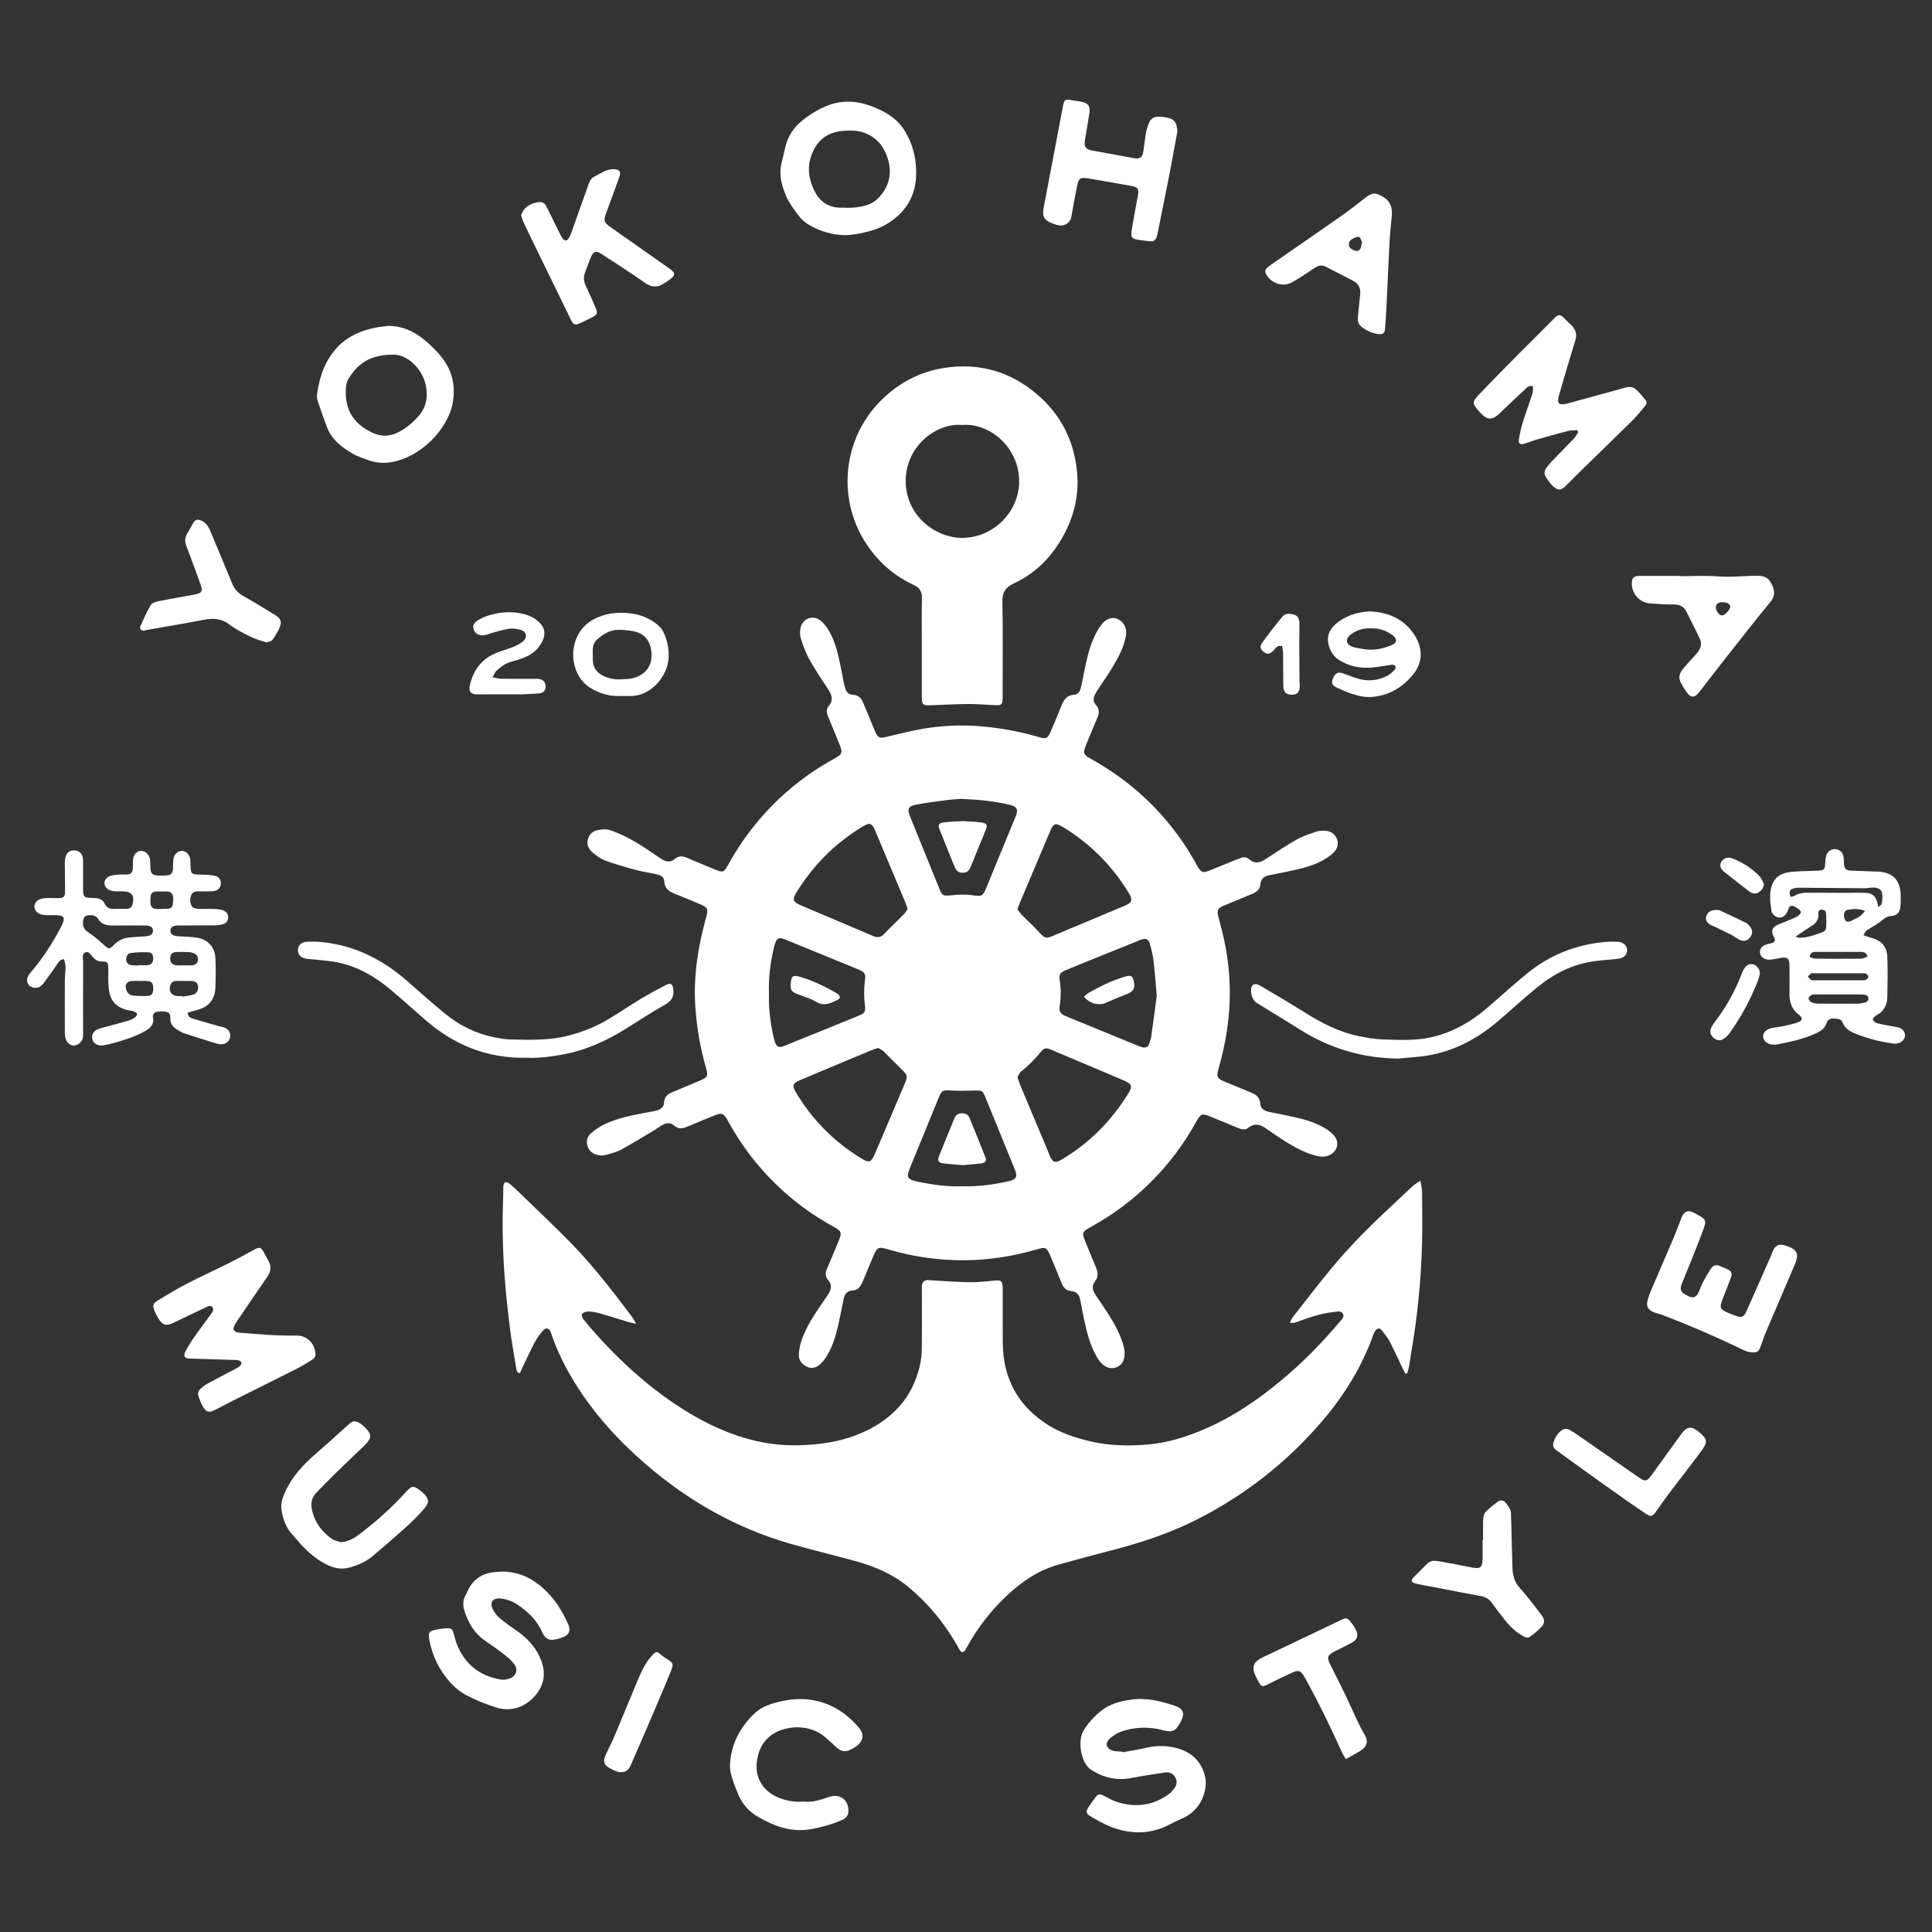 <?xml version="1.0" encoding="utf-8"?>
<!-- Generator: Adobe Illustrator 16.2.1, SVG Export Plug-In . SVG Version: 6.00 Build 0)  -->
<!DOCTYPE svg PUBLIC "-//W3C//DTD SVG 1.1//EN" "http://www.w3.org/Graphics/SVG/1.1/DTD/svg11.dtd">
<svg version="1.1" id="レイヤー_1" xmlns="http://www.w3.org/2000/svg" xmlns:xlink="http://www.w3.org/1999/xlink" x="0px"
	 y="0px" width="75px" height="75px" viewBox="0 0 75 75" enable-background="new 0 0 75 75" xml:space="preserve">
<rect x="0" y="0" width="75" height="75" fill="#333333" stroke="none"/>
<g id="C_2_">
	<g>
		<path fill-rule="evenodd" clip-rule="evenodd" fill="#FFFFFF" d="M23.516,32.196c0.133,0.004,0.36,0.097,0.587,0.197
			c0.493,0.22,0.94,0.519,1.382,0.826c0.078,0.053,0.153,0.107,0.236,0.153c0.162,0.089,0.323,0.108,0.474-0.025
			c0.138-0.123,0.287-0.125,0.451-0.056c0.368,0.157,0.738,0.309,1.108,0.462c0.31,0.129,0.348,0.117,0.505-0.17
			c0.377-0.683,0.819-1.319,1.336-1.903c0.782-0.885,1.688-1.615,2.72-2.188c0.41-0.227,0.417-0.248,0.241-0.676
			c-0.139-0.34-0.274-0.68-0.417-1.019c-0.056-0.136-0.07-0.269,0.029-0.385c0.194-0.227,0.125-0.434-0.018-0.653
			c-0.248-0.377-0.502-0.753-0.723-1.147c-0.141-0.25-0.239-0.527-0.332-0.8c-0.042-0.125-0.045-0.272-0.025-0.404
			c0.054-0.37,0.451-0.553,0.755-0.338c0.141,0.099,0.255,0.251,0.345,0.401c0.225,0.378,0.335,0.801,0.427,1.226
			c0.059,0.267,0.105,0.536,0.158,0.803c0.018,0.083,0.037,0.167,0.066,0.247c0.047,0.13,0.132,0.22,0.281,0.223
			c0.221,0.004,0.336,0.137,0.413,0.324c0.136,0.331,0.274,0.662,0.411,0.993c0.022,0.055,0.042,0.113,0.068,0.166
			c0.094,0.183,0.163,0.209,0.371,0.162c0.499-0.113,0.993-0.246,1.495-0.33c0.69-0.114,1.384-0.15,2.087-0.1
			c0.839,0.06,1.654,0.211,2.457,0.449c0.19,0.056,0.272,0.017,0.359-0.182c0.154-0.352,0.306-0.705,0.445-1.062
			c0.091-0.232,0.212-0.405,0.488-0.42c0.162-0.01,0.229-0.137,0.264-0.274c0.049-0.199,0.083-0.401,0.123-0.601
			c0.099-0.477,0.198-0.954,0.407-1.397c0.078-0.168,0.176-0.333,0.291-0.478c0.18-0.226,0.426-0.282,0.637-0.176
			c0.218,0.11,0.335,0.361,0.291,0.628c-0.072,0.439-0.281,0.822-0.502,1.196c-0.163,0.28-0.352,0.544-0.531,0.815
			c-0.056,0.086-0.114,0.17-0.162,0.26c-0.078,0.148-0.087,0.297,0.034,0.428c0.144,0.155,0.127,0.319,0.048,0.499
			c-0.155,0.36-0.302,0.723-0.451,1.086c-0.108,0.262-0.087,0.337,0.161,0.477c0.596,0.336,1.165,0.711,1.691,1.149
			c0.97,0.807,1.763,1.758,2.382,2.855c0.042,0.074,0.08,0.15,0.125,0.223c0.125,0.204,0.198,0.233,0.422,0.144
			c0.333-0.13,0.662-0.27,0.994-0.404c0.079-0.032,0.16-0.056,0.238-0.09c0.124-0.055,0.24-0.038,0.337,0.047
			c0.213,0.189,0.414,0.137,0.627-0.001c0.399-0.261,0.797-0.529,1.212-0.763c0.243-0.137,0.514-0.225,0.779-0.313
			c0.117-0.039,0.254-0.04,0.379-0.026c0.385,0.044,0.578,0.5,0.324,0.792c-0.132,0.15-0.31,0.271-0.487,0.365
			c-0.423,0.226-0.893,0.326-1.358,0.424c-0.234,0.049-0.467,0.097-0.7,0.141c-0.2,0.038-0.325,0.145-0.343,0.354
			c-0.015,0.2-0.148,0.298-0.312,0.368c-0.33,0.14-0.661,0.274-0.991,0.411c-0.048,0.02-0.098,0.036-0.143,0.058
			c-0.214,0.101-0.245,0.173-0.187,0.404c0.08,0.313,0.164,0.627,0.231,0.943c0.349,1.627,0.263,3.238-0.185,4.834
			c-0.141,0.499-0.142,0.5,0.333,0.697c0.3,0.124,0.599,0.248,0.899,0.369c0.192,0.079,0.334,0.19,0.35,0.424
			c0.016,0.216,0.177,0.295,0.367,0.332c0.333,0.065,0.667,0.131,1,0.205c0.391,0.087,0.774,0.206,1.124,0.409
			c0.138,0.08,0.274,0.181,0.376,0.301c0.224,0.264,0.128,0.616-0.188,0.76c-0.145,0.066-0.293,0.069-0.45,0.035
			c-0.413-0.093-0.784-0.284-1.141-0.501c-0.292-0.177-0.575-0.369-0.854-0.564c-0.23-0.161-0.448-0.236-0.696-0.034
			c-0.117,0.096-0.258,0.065-0.39,0.01c-0.354-0.146-0.709-0.292-1.063-0.438c-0.352-0.144-0.391-0.13-0.58,0.21
			c-0.48,0.862-1.065,1.646-1.769,2.342c-0.672,0.664-1.42,1.227-2.245,1.686c-0.054,0.029-0.106,0.058-0.156,0.087
			c-0.225,0.133-0.253,0.2-0.158,0.437c0.145,0.365,0.293,0.729,0.447,1.09c0.082,0.194,0.095,0.373-0.046,0.551
			c-0.115,0.146-0.094,0.307-0.005,0.457c0.078,0.131,0.17,0.255,0.255,0.383c0.299,0.448,0.598,0.896,0.785,1.404
			c0.05,0.136,0.097,0.276,0.114,0.418c0.015,0.123,0.005,0.259-0.033,0.375c-0.097,0.285-0.431,0.399-0.694,0.255
			c-0.181-0.1-0.285-0.264-0.381-0.438c-0.237-0.432-0.353-0.904-0.456-1.38c-0.054-0.249-0.101-0.501-0.147-0.753
			c-0.039-0.204-0.129-0.341-0.363-0.358c-0.174-0.013-0.29-0.125-0.356-0.29c-0.146-0.364-0.298-0.727-0.451-1.087
			c-0.136-0.321-0.176-0.339-0.499-0.246c-0.938,0.272-1.894,0.427-2.871,0.427c-0.977,0.001-1.935-0.133-2.873-0.408
			c-0.446-0.132-0.471-0.117-0.648,0.307c-0.13,0.315-0.265,0.63-0.395,0.945c-0.077,0.182-0.176,0.32-0.405,0.331
			c-0.181,0.009-0.287,0.135-0.324,0.313c-0.068,0.334-0.134,0.668-0.208,1.001c-0.091,0.409-0.208,0.812-0.418,1.177
			c-0.076,0.131-0.169,0.26-0.279,0.361c-0.143,0.13-0.316,0.203-0.517,0.109c-0.205-0.095-0.335-0.26-0.321-0.48
			c0.012-0.209,0.056-0.424,0.13-0.62c0.18-0.482,0.462-0.911,0.751-1.335c0.096-0.141,0.199-0.278,0.285-0.425
			c0.099-0.166,0.12-0.337-0.022-0.497c-0.123-0.138-0.12-0.287-0.05-0.451c0.155-0.36,0.303-0.723,0.455-1.085
			c0.127-0.309,0.108-0.375-0.18-0.532c-0.838-0.456-1.6-1.017-2.28-1.683c-0.713-0.695-1.311-1.483-1.795-2.355
			c-0.029-0.053-0.055-0.105-0.086-0.157c-0.134-0.215-0.21-0.244-0.444-0.15c-0.372,0.147-0.743,0.297-1.111,0.455
			c-0.179,0.078-0.337,0.089-0.494-0.05c-0.14-0.124-0.3-0.11-0.453-0.024c-0.111,0.062-0.212,0.143-0.323,0.208
			c-0.424,0.254-0.845,0.514-1.279,0.749c-0.184,0.101-0.396,0.151-0.601,0.209c-0.079,0.023-0.171,0.023-0.253,0.012
			c-0.207-0.03-0.372-0.132-0.445-0.337c-0.069-0.194-0.028-0.386,0.125-0.517c0.167-0.141,0.354-0.269,0.551-0.362
			c0.537-0.249,1.118-0.349,1.695-0.46c0.108-0.021,0.22-0.034,0.324-0.066c0.149-0.045,0.263-0.138,0.269-0.306
			c0.007-0.212,0.129-0.323,0.307-0.396c0.362-0.152,0.725-0.301,1.085-0.454c0.296-0.126,0.324-0.184,0.237-0.487
			c-0.225-0.782-0.362-1.575-0.417-2.389c-0.077-1.164,0.1-2.294,0.405-3.411c0.012-0.041,0.024-0.082,0.034-0.123
			c0.06-0.244,0.029-0.316-0.208-0.418c-0.344-0.148-0.69-0.292-1.039-0.431c-0.223-0.087-0.385-0.211-0.397-0.475
			c-0.008-0.178-0.147-0.241-0.294-0.275c-0.257-0.059-0.52-0.092-0.774-0.16c-0.401-0.108-0.804-0.222-1.194-0.363
			c-0.18-0.064-0.349-0.183-0.498-0.305c-0.216-0.176-0.268-0.382-0.186-0.589C22.931,32.298,23.11,32.192,23.516,32.196z
			 M39.497,41.82c0.041,0.116,0.071,0.212,0.11,0.307c0.361,0.864,0.725,1.729,1.087,2.594c0.035,0.086,0.068,0.175,0.115,0.256
			c0.079,0.135,0.154,0.154,0.3,0.092c0.046-0.02,0.091-0.046,0.135-0.072c1.066-0.642,1.915-1.502,2.564-2.561
			c0.163-0.263,0.129-0.357-0.164-0.484c-0.28-0.123-0.563-0.24-0.845-0.36c-0.658-0.279-1.317-0.559-1.976-0.835
			c-0.209-0.088-0.287-0.084-0.409,0.067c-0.236,0.294-0.503,0.555-0.796,0.792C39.561,41.663,39.536,41.752,39.497,41.82z
			 M39.497,35.303c0.055,0.07,0.108,0.152,0.176,0.22c0.229,0.231,0.469,0.45,0.688,0.688c0.192,0.209,0.239,0.234,0.504,0.123
			c0.841-0.352,1.681-0.705,2.521-1.058c0.133-0.057,0.271-0.107,0.397-0.175c0.134-0.071,0.162-0.159,0.104-0.298
			c-0.028-0.071-0.07-0.137-0.109-0.202c-0.587-0.953-1.351-1.734-2.283-2.35c-0.114-0.075-0.23-0.148-0.352-0.21
			c-0.155-0.078-0.226-0.054-0.315,0.097c-0.027,0.044-0.047,0.091-0.066,0.139c-0.396,0.934-0.792,1.868-1.186,2.803
			C39.549,35.141,39.531,35.206,39.497,35.303z M35.235,35.29c-0.031-0.093-0.051-0.167-0.081-0.237
			c-0.386-0.92-0.772-1.84-1.159-2.759c-0.154-0.366-0.221-0.384-0.567-0.171c-1.03,0.633-1.856,1.468-2.493,2.493
			c-0.036,0.058-0.067,0.119-0.097,0.18c-0.05,0.101-0.021,0.187,0.064,0.248c0.068,0.049,0.147,0.085,0.225,0.118
			c0.493,0.21,0.987,0.417,1.482,0.627c0.424,0.179,0.847,0.358,1.27,0.54c0.16,0.069,0.299,0.08,0.437-0.064
			c0.252-0.266,0.52-0.517,0.776-0.778C35.148,35.428,35.189,35.354,35.235,35.29z M34.093,40.681
			c-0.102,0.032-0.175,0.054-0.246,0.082c-0.252,0.103-0.503,0.21-0.754,0.314c-0.683,0.287-1.368,0.57-2.049,0.861
			c-0.276,0.117-0.301,0.21-0.146,0.47c0.638,1.068,1.491,1.925,2.554,2.572c0.28,0.169,0.368,0.141,0.501-0.168
			c0.228-0.523,0.45-1.049,0.673-1.576c0.173-0.407,0.347-0.814,0.519-1.224c0.091-0.219,0.069-0.286-0.078-0.433
			c-0.257-0.25-0.503-0.51-0.76-0.759C34.245,40.759,34.158,40.724,34.093,40.681z M29.85,38.524
			c-0.024,0.778,0.115,1.488,0.208,1.846c0.069,0.268,0.16,0.322,0.396,0.228c0.963-0.388,1.926-0.778,2.887-1.172
			c0.223-0.091,0.265-0.154,0.235-0.394c-0.04-0.323-0.042-0.643,0-0.967c0.035-0.272-0.004-0.327-0.254-0.432
			c-0.945-0.389-1.89-0.776-2.836-1.16c-0.255-0.104-0.333-0.061-0.413,0.199c-0.012,0.041-0.024,0.083-0.033,0.124
			C29.908,37.373,29.831,37.954,29.85,38.524z M44.905,38.66c-0.047-0.527-0.076-0.944-0.124-1.358
			c-0.027-0.219-0.08-0.436-0.14-0.648c-0.054-0.199-0.15-0.241-0.346-0.177c-0.049,0.016-0.095,0.04-0.142,0.059
			c-0.528,0.213-1.057,0.425-1.586,0.639c-0.401,0.163-0.805,0.324-1.204,0.492c-0.199,0.085-0.259,0.169-0.23,0.347
			c0.056,0.357,0.062,0.711,0,1.068c-0.027,0.149,0.031,0.267,0.173,0.335c0.054,0.025,0.11,0.047,0.165,0.07
			c0.896,0.368,1.793,0.735,2.69,1.103c0.062,0.026,0.126,0.053,0.192,0.067c0.124,0.028,0.22-0.011,0.26-0.142
			c0.027-0.089,0.063-0.177,0.077-0.269C44.77,39.682,44.844,39.116,44.905,38.66z M37.307,31.011
			c-0.143,0.012-0.339,0.021-0.533,0.047c-0.404,0.054-0.811,0.102-1.21,0.178c-0.306,0.059-0.353,0.167-0.238,0.453
			c0.379,0.941,0.761,1.881,1.144,2.821c0.1,0.247,0.141,0.275,0.405,0.25c0.297-0.028,0.59-0.049,0.891-0.005
			c0.367,0.053,0.387,0.031,0.532-0.317c0.371-0.898,0.741-1.797,1.11-2.697c0.023-0.055,0.048-0.11,0.06-0.168
			c0.037-0.16-0.007-0.236-0.164-0.296c-0.048-0.019-0.097-0.033-0.146-0.044C38.564,31.094,37.963,31.041,37.307,31.011z
			 M37.347,46.05c0.636,0.02,1.231-0.063,1.825-0.198c0.314-0.071,0.317-0.227,0.23-0.438c-0.386-0.938-0.764-1.878-1.147-2.816
			c-0.107-0.262-0.137-0.27-0.424-0.263c-0.298,0.006-0.598,0.017-0.895-0.001c-0.348-0.022-0.374-0.02-0.509,0.311
			c-0.304,0.74-0.606,1.481-0.91,2.223c-0.084,0.204-0.173,0.407-0.248,0.616c-0.065,0.177-0.016,0.273,0.159,0.337
			c0.08,0.028,0.165,0.046,0.247,0.062C36.236,45.995,36.801,46.074,37.347,46.05z"/>
		<path fill-rule="evenodd" clip-rule="evenodd" fill="#FFFFFF" d="M54.552,53.324c-0.037-0.073-0.074-0.146-0.109-0.22
			c-0.161-0.337-0.317-0.679-0.486-1.012c-0.064-0.129-0.157-0.244-0.245-0.359c-0.061-0.08-0.128-0.196-0.24-0.148
			c-0.07,0.029-0.124,0.133-0.154,0.215c-0.443,1.246-1.126,2.352-1.979,3.354c-1.364,1.598-2.986,2.871-4.857,3.824
			c-1.06,0.539-2.182,0.91-3.331,1.206c-0.7,0.182-1.398,0.367-2.094,0.564c-0.773,0.222-1.414,0.667-1.992,1.212
			c-0.613,0.58-1.12,1.242-1.529,1.979c-0.025,0.044-0.046,0.093-0.077,0.132c-0.071,0.088-0.133,0.085-0.201-0.014
			c-0.039-0.056-0.067-0.118-0.101-0.179c-0.504-0.884-1.14-1.652-1.931-2.3c-0.602-0.492-1.296-0.777-2.033-0.981
			c-0.837-0.228-1.681-0.43-2.515-0.67c-2.098-0.604-3.952-1.657-5.603-3.08c-1.066-0.921-2.006-1.951-2.751-3.151
			c-0.37-0.596-0.685-1.219-0.91-1.886c-0.011-0.032-0.021-0.065-0.035-0.097c-0.078-0.169-0.187-0.192-0.31-0.049
			c-0.116,0.135-0.225,0.282-0.308,0.438c-0.165,0.309-0.308,0.628-0.459,0.942c-0.044,0.089-0.084,0.179-0.126,0.27
			c-0.129-0.042-0.125-0.135-0.138-0.214c-0.083-0.505-0.177-1.008-0.24-1.516c-0.085-0.685-0.161-1.371-0.211-2.06
			c-0.077-1.039-0.092-2.08-0.052-3.122c0.004-0.119-0.005-0.24,0.005-0.358c0.005-0.053,0.034-0.13,0.074-0.146
			c0.04-0.018,0.116,0.013,0.157,0.045c0.113,0.09,0.22,0.189,0.323,0.29c0.723,0.703,1.461,1.391,2.161,2.115
			c0.836,0.867,1.567,1.826,2.291,2.789c0.045,0.058,0.076,0.127,0.147,0.251c-0.149-0.034-0.243-0.049-0.333-0.076
			c-0.357-0.107-0.712-0.226-1.072-0.327c-0.146-0.042-0.301-0.068-0.453-0.072c-0.083-0.001-0.19,0.036-0.242,0.096
			c-0.028,0.031,0.019,0.162,0.066,0.22c0.176,0.221,0.361,0.434,0.551,0.642c1.097,1.207,2.313,2.274,3.731,3.093
			c0.863,0.496,1.772,0.87,2.757,1.045c0.694,0.123,1.391,0.121,2.09,0.044c0.624-0.068,1.225-0.221,1.791-0.487
			c1.097-0.515,1.845-1.333,2.125-2.533c0.052-0.222,0.077-0.454,0.08-0.684c0.01-0.752,0.003-1.503,0.003-2.255
			c0-0.051-0.002-0.103,0.001-0.154c0.013-0.192,0.093-0.256,0.278-0.245c0.519,0.031,1.036,0.071,1.555,0.081
			c0.314,0.006,0.63-0.026,0.943-0.06c0.309-0.032,0.36,0.001,0.361,0.317c0.001,0.683-0.002,1.366,0.002,2.051
			c0.001,0.178,0.011,0.357,0.03,0.534c0.129,1.152,0.702,2.03,1.666,2.66c0.527,0.346,1.116,0.539,1.726,0.68
			c0.731,0.169,1.475,0.182,2.214,0.118c0.777-0.066,1.517-0.303,2.232-0.613c1.074-0.467,2.03-1.118,2.926-1.863
			c0.838-0.693,1.596-1.467,2.296-2.298c0.074-0.089,0.189-0.188,0.109-0.311c-0.071-0.112-0.204-0.076-0.327-0.062
			c-0.515,0.055-0.997,0.22-1.476,0.398c-0.068,0.025-0.142,0.039-0.253,0.02c0.04-0.075,0.071-0.159,0.123-0.225
			c0.507-0.646,1.005-1.296,1.527-1.927c0.802-0.969,1.71-1.837,2.631-2.69c0.162-0.151,0.319-0.309,0.485-0.455
			c0.078-0.07,0.17-0.123,0.306-0.219c0.026,0.187,0.062,0.316,0.062,0.446c0.005,0.658,0.018,1.315,0,1.974
			c-0.038,1.459-0.182,2.91-0.436,4.348c-0.027,0.159-0.046,0.32-0.075,0.479c-0.015,0.08-0.044,0.157-0.066,0.235
			C54.601,53.316,54.577,53.321,54.552,53.324z"/>
		<path fill-rule="evenodd" clip-rule="evenodd" fill="#FFFFFF" d="M35.785,25.107c0-0.624-0.01-1.247,0.005-1.87
			c0.006-0.267-0.082-0.419-0.329-0.535c-0.802-0.373-1.432-0.946-1.899-1.699c-1.076-1.729-0.815-4.001,0.625-5.444
			c0.75-0.751,1.648-1.197,2.705-1.308c1.374-0.146,2.554,0.287,3.553,1.225c0.833,0.783,1.275,1.768,1.371,2.895
			c0.077,0.924-0.153,1.793-0.632,2.593c-0.445,0.746-1.051,1.327-1.838,1.69c-0.33,0.152-0.438,0.354-0.432,0.71
			c0.021,1.196,0.008,2.392,0.008,3.588c0,0.068,0.003,0.136-0.002,0.205c-0.013,0.185-0.05,0.226-0.236,0.22
			c-0.349-0.011-0.697-0.049-1.046-0.047c-0.485,0.001-0.971,0.027-1.456,0.046c-0.376,0.015-0.397-0.002-0.397-0.372
			C35.785,26.372,35.785,25.74,35.785,25.107z M37.361,16.497c-1.03-0.089-2.198,0.833-2.202,2.17
			c-0.003,1.325,1.112,2.181,2.125,2.212c1.214,0.038,2.273-0.957,2.279-2.188C39.569,17.393,38.445,16.412,37.361,16.497z"/>
		<path fill-rule="evenodd" clip-rule="evenodd" fill="#FFFFFF" d="M7.282,39.315c0.019,0.158,0.114,0.201,0.212,0.23
			c0.333,0.101,0.668,0.195,1.003,0.289c0.074,0.022,0.152,0.029,0.223,0.058c0.17,0.07,0.247,0.223,0.208,0.393
			c-0.034,0.146-0.171,0.255-0.341,0.253c-0.075-0.001-0.153-0.016-0.225-0.039c-0.414-0.128-0.827-0.26-1.237-0.396
			c-0.088-0.03-0.167-0.084-0.248-0.133c-0.17-0.105-0.28-0.243-0.264-0.462c0.004-0.059-0.017-0.138-0.056-0.181
			C6.48,39.243,6.084,39.24,5.994,39.32c-0.038,0.032-0.07,0.106-0.061,0.149c0.076,0.312-0.116,0.457-0.345,0.582
			c-0.376,0.205-0.783,0.331-1.194,0.443c-0.107,0.029-0.214,0.053-0.323,0.076C3.82,40.624,3.63,40.53,3.583,40.33
			c-0.046-0.199,0.083-0.351,0.346-0.42c0.353-0.093,0.706-0.188,1.057-0.289c0.089-0.026,0.175-0.071,0.25-0.124
			c0.043-0.03,0.089-0.095,0.086-0.141c-0.003-0.034-0.078-0.069-0.126-0.094c-0.036-0.018-0.083-0.021-0.124-0.027
			c-0.728-0.118-0.842-0.56-0.865-1.045c-0.01-0.205,0.002-0.41-0.003-0.615c-0.005-0.219-0.034-0.253-0.254-0.251
			c-0.155,0.002-0.255-0.069-0.351-0.174c-0.078-0.083-0.142-0.232-0.279-0.182c-0.157,0.057-0.093,0.22-0.093,0.339
			c-0.004,0.922-0.002,1.845-0.002,2.767c0,0.069,0.005,0.14-0.007,0.205c-0.028,0.159-0.187,0.301-0.336,0.309
			c-0.141,0.007-0.288-0.102-0.334-0.266c-0.023-0.081-0.031-0.169-0.032-0.252c-0.001-0.666-0.003-1.333,0-2
			c0.002-0.186,0.03-0.374,0.027-0.561c-0.001-0.094-0.041-0.187-0.062-0.276c-0.167,0.019-0.212,0.127-0.275,0.217
			c-0.167,0.237-0.331,0.478-0.505,0.707c-0.083,0.109-0.187,0.199-0.344,0.191c-0.229-0.012-0.373-0.222-0.277-0.43
			c0.038-0.083,0.101-0.156,0.161-0.228c0.442-0.525,0.808-1.1,1.129-1.705c0.004-0.008,0.008-0.015,0.012-0.022
			c0.171-0.353,0.121-0.436-0.269-0.437c-0.12,0-0.24,0.007-0.358-0.003c-0.083-0.006-0.173-0.02-0.245-0.06
			c-0.229-0.127-0.233-0.405-0.005-0.533c0.077-0.044,0.178-0.062,0.268-0.067c0.161-0.009,0.324,0.002,0.487,0.002
			c0.214-0.001,0.268-0.06,0.267-0.276c-0.004-0.358-0.01-0.717-0.011-1.076c0-0.076,0.005-0.154,0.024-0.228
			c0.052-0.202,0.176-0.288,0.372-0.271c0.171,0.015,0.287,0.13,0.309,0.318c0.009,0.077,0.004,0.153,0.004,0.23
			c0,0.308-0.001,0.615,0,0.922c0,0.339,0.03,0.369,0.36,0.375c0.033,0,0.067,0,0.102,0.001c0.163,0.01,0.304,0.065,0.377,0.22
			c0.078,0.164,0.205,0.213,0.375,0.204c0.162-0.008,0.325-0.003,0.486-0.004c0.133,0,0.2-0.077,0.227-0.199
			c0.073-0.317-0.048-0.475-0.37-0.479c-0.102-0.001-0.206,0.004-0.308-0.002c-0.067-0.004-0.137-0.012-0.198-0.037
			c-0.127-0.05-0.215-0.142-0.221-0.286c-0.004-0.112,0.095-0.237,0.232-0.276c0.104-0.03,0.217-0.042,0.326-0.049
			c0.102-0.009,0.206,0.002,0.308-0.004c0.157-0.01,0.213-0.058,0.232-0.215c0.014-0.11,0.002-0.222,0.01-0.333
			c0.014-0.224,0.137-0.364,0.315-0.368c0.16-0.003,0.308,0.126,0.343,0.324c0.021,0.116,0.01,0.238,0.018,0.357
			c0.012,0.188,0.079,0.261,0.267,0.272c0.119,0.008,0.24,0.009,0.358,0c0.171-0.013,0.24-0.088,0.251-0.261
			c0.009-0.128-0.002-0.258,0.018-0.383c0.032-0.186,0.172-0.31,0.324-0.31c0.162-0.001,0.303,0.14,0.329,0.333
			c0.007,0.051,0.007,0.102,0.008,0.153c0.009,0.427,0.016,0.43,0.434,0.436c0.161,0.002,0.324,0.008,0.482,0.038
			c0.188,0.036,0.275,0.156,0.264,0.319c-0.009,0.145-0.112,0.264-0.283,0.282c-0.177,0.019-0.358,0.01-0.538,0.011
			c-0.121,0.001-0.252-0.011-0.315,0.117c-0.073,0.153-0.075,0.322,0.012,0.467c0.034,0.056,0.142,0.088,0.22,0.092
			c0.221,0.013,0.444,0,0.666,0.007c0.109,0.004,0.223,0.017,0.325,0.053c0.12,0.041,0.199,0.14,0.198,0.273
			c-0.003,0.132-0.08,0.229-0.205,0.265c-0.105,0.03-0.218,0.044-0.326,0.045c-0.461,0.005-0.923,0.001-1.384,0.003
			c-0.224,0-0.322,0.062-0.328,0.198c-0.006,0.146,0.104,0.214,0.336,0.225c0.238,0.011,0.479,0.015,0.713,0.056
			c0.417,0.072,0.683,0.376,0.698,0.797c0.015,0.382,0.017,0.767-0.002,1.148c-0.024,0.48-0.285,0.763-0.756,0.87
			C7.495,39.246,7.387,39.284,7.282,39.315z M3.485,35.528c-0.179,0.005-0.244,0.066-0.261,0.244
			c-0.02,0.187,0.038,0.315,0.208,0.425c0.22,0.142,0.42,0.317,0.615,0.494c0.165,0.15,0.201,0.167,0.355,0.009
			c0.174-0.179,0.379-0.288,0.627-0.31c0.203-0.018,0.407-0.029,0.611-0.042c0.195-0.011,0.295-0.08,0.298-0.209
			c0.004-0.137-0.089-0.206-0.288-0.212c-0.042-0.002-0.085,0-0.127,0c-0.385,0-0.769-0.003-1.154,0.001
			c-0.224,0.002-0.421-0.039-0.553-0.248C3.742,35.561,3.622,35.521,3.485,35.528z M7.067,38.669
			c0.001,0.007,0.002,0.015,0.002,0.021c0.149-0.026,0.303-0.036,0.444-0.082c0.135-0.044,0.198-0.194,0.174-0.332
			c-0.023-0.132-0.102-0.191-0.28-0.195c-0.186-0.004-0.373,0-0.559,0c-0.103,0-0.18,0.04-0.222,0.138
			c-0.104,0.245,0.02,0.441,0.287,0.45C6.965,38.671,7.016,38.669,7.067,38.669z M5.401,38.083c0-0.001,0-0.002,0-0.004
			c-0.086,0-0.171-0.002-0.256,0.002c-0.231,0.01-0.315,0.142-0.237,0.357c0.046,0.128,0.145,0.197,0.266,0.21
			c0.187,0.019,0.375,0.022,0.562,0.014c0.158-0.009,0.214-0.1,0.214-0.289c-0.001-0.189-0.058-0.273-0.215-0.288
			C5.623,38.074,5.512,38.083,5.401,38.083z M6.291,35.286c0-0.001,0-0.002,0-0.003c0.068,0,0.136,0.002,0.204,0
			c0.132-0.004,0.214-0.081,0.216-0.205c0.003-0.153,0.067-0.331-0.106-0.443c-0.027-0.018-0.063-0.026-0.097-0.026
			c-0.153-0.003-0.306-0.004-0.459,0c-0.118,0.004-0.194,0.073-0.203,0.189C5.81,35.222,5.871,35.31,6.24,35.286
			C6.256,35.285,6.274,35.286,6.291,35.286z M7.137,37.475c0-0.001,0-0.001,0-0.002c0.112,0,0.223,0.01,0.333-0.002
			c0.108-0.012,0.197-0.068,0.213-0.187c0.017-0.122-0.028-0.221-0.144-0.271c-0.061-0.027-0.13-0.047-0.195-0.05
			c-0.162-0.009-0.325-0.014-0.486-0.007c-0.175,0.006-0.25,0.089-0.25,0.254c0,0.16,0.078,0.249,0.247,0.264
			C6.949,37.482,7.043,37.475,7.137,37.475z M5.399,37.476c0-0.003,0-0.006,0-0.009c0.118,0,0.24,0.016,0.356-0.003
			c0.121-0.019,0.189-0.105,0.192-0.235c0.002-0.12-0.027-0.25-0.154-0.258c-0.235-0.015-0.476-0.007-0.708,0.024
			c-0.136,0.018-0.196,0.14-0.186,0.266c0.01,0.124,0.091,0.199,0.244,0.212C5.228,37.482,5.313,37.476,5.399,37.476z"/>
		<path fill-rule="evenodd" clip-rule="evenodd" fill="#FFFFFF" d="M72.343,36.307c0.096,0.032,0.188,0.069,0.283,0.093
			c0.41,0.107,0.623,0.333,0.64,0.754c0.018,0.518,0.011,1.039,0,1.557c-0.007,0.311-0.143,0.56-0.431,0.706
			c-0.007,0.004-0.017,0.007-0.021,0.012c-0.041,0.051-0.126,0.12-0.113,0.147c0.025,0.06,0.094,0.124,0.157,0.142
			c0.188,0.051,0.382,0.078,0.574,0.116c0.1,0.021,0.203,0.031,0.299,0.064c0.148,0.052,0.23,0.18,0.221,0.312
			c-0.011,0.13-0.113,0.25-0.255,0.287c-0.065,0.016-0.136,0.025-0.201,0.015c-0.515-0.073-1.019-0.199-1.5-0.4
			c-0.201-0.084-0.381-0.195-0.462-0.413c-0.064-0.168-0.223-0.146-0.35-0.157c-0.122-0.011-0.237,0.037-0.278,0.176
			c-0.061,0.197-0.211,0.301-0.387,0.385c-0.489,0.232-1.013,0.342-1.539,0.442c-0.051,0.01-0.104,0.007-0.154,0.006
			c-0.198-0.006-0.354-0.12-0.38-0.278c-0.025-0.151,0.094-0.304,0.3-0.356c0.156-0.038,0.32-0.048,0.478-0.082
			c0.191-0.041,0.383-0.082,0.567-0.146s0.203-0.177,0.045-0.293c-0.286-0.208-0.371-0.494-0.369-0.826
			c0.002-0.367,0.003-0.735-0.001-1.103c-0.002-0.264-0.091-0.329-0.354-0.279c-0.125,0.024-0.25,0.052-0.377,0.066
			c-0.065,0.007-0.138-0.002-0.199-0.023c-0.122-0.041-0.202-0.126-0.213-0.261c-0.01-0.138,0.069-0.228,0.185-0.281
			c0.083-0.038,0.179-0.05,0.269-0.078c0.126-0.041,0.148-0.089,0.104-0.208c-0.012-0.031-0.035-0.059-0.048-0.09
			c-0.074-0.175-0.042-0.292,0.126-0.387c0.104-0.058,0.221-0.092,0.329-0.138c0.156-0.066,0.317-0.124,0.468-0.204
			c0.068-0.037,0.15-0.114,0.155-0.179c0.004-0.051-0.098-0.114-0.159-0.165c-0.031-0.027-0.074-0.041-0.113-0.058
			c-0.095-0.042-0.164-0.016-0.204,0.083c-0.025,0.064-0.048,0.129-0.083,0.187c-0.136,0.215-0.373,0.225-0.529,0.024
			c-0.021-0.027-0.046-0.057-0.051-0.088c-0.053-0.389-0.121-0.786,0.073-1.151c0.156-0.293,0.455-0.374,0.761-0.397
			c0.321-0.025,0.646-0.029,0.971-0.042c0.23-0.01,0.262-0.042,0.275-0.271c0.008-0.109,0.014-0.223,0.045-0.326
			c0.049-0.159,0.198-0.247,0.355-0.236c0.158,0.011,0.282,0.118,0.312,0.289c0.018,0.092,0.01,0.188,0.019,0.28
			c0.019,0.202,0.072,0.253,0.27,0.263c0.34,0.014,0.681,0.029,1.021,0.038c0.589,0.016,0.895,0.318,0.91,0.908
			c0.004,0.154,0.005,0.309-0.012,0.46c-0.023,0.227-0.137,0.345-0.36,0.357c-0.141,0.009-0.23,0.067-0.333,0.154
			c-0.155,0.129-0.335,0.23-0.509,0.336C72.431,36.136,72.428,36.13,72.343,36.307z M71.361,38.604c-0.281,0-0.562,0-0.844,0.001
			c-0.059,0-0.126-0.01-0.176,0.014c-0.056,0.026-0.125,0.081-0.132,0.13c-0.005,0.049,0.052,0.129,0.101,0.153
			c0.082,0.039,0.179,0.057,0.271,0.059c0.521,0.006,1.041,0.004,1.561,0.001c0.066,0,0.134-0.02,0.2-0.032
			c0.108-0.02,0.211-0.064,0.188-0.193c-0.018-0.107-0.124-0.127-0.222-0.131c-0.051-0.002-0.103-0.001-0.153-0.001
			C71.89,38.604,71.626,38.604,71.361,38.604z M72.921,35.211c0.062-0.055,0.112-0.079,0.123-0.115
			c0.021-0.073,0.022-0.151,0.029-0.228c0.027-0.298-0.097-0.428-0.4-0.413c-0.093,0.004-0.187,0.028-0.28,0.027
			c-0.852-0.005-1.705-0.015-2.558-0.021c-0.068,0-0.136,0.007-0.2,0.026c-0.169,0.053-0.187,0.097-0.134,0.326
			c0.054-0.012,0.118-0.01,0.162-0.038c0.167-0.104,0.348-0.121,0.539-0.12c0.556,0.004,1.109,0.002,1.664,0.002
			c0.179,0,0.358-0.004,0.537,0.002c0.28,0.01,0.417,0.127,0.479,0.4C72.889,35.092,72.898,35.124,72.921,35.211z M71.358,37.782
			C71.358,37.783,71.358,37.783,71.358,37.782c-0.298,0.001-0.597,0.001-0.895,0.001c-0.052,0-0.11-0.015-0.152,0.006
			c-0.051,0.026-0.089,0.082-0.132,0.125c0.043,0.043,0.081,0.1,0.132,0.128c0.042,0.021,0.101,0.012,0.152,0.013
			c0.597,0,1.194,0,1.792-0.001c0.058,0,0.124,0.006,0.175-0.018c0.045-0.021,0.1-0.08,0.1-0.122c0-0.041-0.054-0.098-0.099-0.122
			c-0.04-0.021-0.101-0.009-0.151-0.009C71.975,37.782,71.666,37.782,71.358,37.782z M72.493,37.138
			c-0.047-0.192-0.173-0.186-0.29-0.186c-0.442-0.001-0.884,0-1.326,0c-0.136,0-0.272,0-0.408,0.001
			c-0.11,0.002-0.198,0.035-0.218,0.197c0.079,0.024,0.155,0.066,0.231,0.066c0.587,0.005,1.175,0.006,1.761,0
			C72.324,37.216,72.406,37.167,72.493,37.138z M69.703,36.36c0.086,0.03,0.107,0.045,0.131,0.045
			c0.328,0.005,0.631-0.114,0.932-0.225c0.054-0.02,0.119-0.094,0.123-0.147c0.014-0.194,0.012-0.39-0.003-0.584
			c-0.006-0.094-0.082-0.143-0.184-0.134c-0.103,0.009-0.123,0.08-0.114,0.162c0.018,0.19-0.064,0.329-0.212,0.434
			c-0.104,0.073-0.215,0.138-0.32,0.208C69.951,36.188,69.849,36.26,69.703,36.36z M72.403,35.364
			c-0.265-0.109-0.475-0.073-0.677-0.045c-0.13,0.018-0.178,0.184-0.124,0.335c0.05,0.136,0.119,0.16,0.281,0.084
			c0.108-0.05,0.216-0.102,0.314-0.167C72.263,35.528,72.311,35.46,72.403,35.364z"/>
		<path fill-rule="evenodd" clip-rule="evenodd" fill="#FFFFFF" d="M61.227,16.7c-0.116,0.007-0.235-0.001-0.346,0.026
			c-0.412,0.106-0.819,0.222-1.228,0.339c-0.165,0.047-0.321,0.112-0.484,0.162c-0.144,0.045-0.227-0.005-0.207-0.153
			c0.031-0.227,0.084-0.452,0.151-0.67c0.115-0.374,0.253-0.742,0.372-1.114c0.028-0.091,0.021-0.194,0.028-0.285
			c-0.152-0.062-0.225,0.026-0.295,0.093c-0.331,0.308-0.659,0.62-0.985,0.933c-0.307,0.293-0.48,0.292-0.774-0.015
			c-0.019-0.019-0.033-0.039-0.052-0.058c-0.252-0.293-0.268-0.347-0.007-0.625c0.533-0.564,1.08-1.115,1.626-1.667
			c0.427-0.43,0.861-0.851,1.285-1.284c0.188-0.19,0.236-0.201,0.433-0.009c0.079,0.077,0.152,0.162,0.236,0.234
			c0.205,0.178,0.247,0.383,0.164,0.643c-0.212,0.674-0.406,1.354-0.606,2.032c-0.022,0.073-0.044,0.148-0.049,0.224
			c-0.009,0.145,0.035,0.189,0.175,0.188c0.059-0.001,0.119-0.013,0.176-0.028c0.747-0.204,1.494-0.406,2.238-0.615
			c0.161-0.046,0.313-0.041,0.433,0.068c0.137,0.125,0.255,0.274,0.373,0.418c0.077,0.094,0.013,0.182-0.047,0.252
			c-0.159,0.189-0.314,0.383-0.489,0.557c-0.675,0.666-1.357,1.323-2.035,1.985c-0.177,0.172-0.348,0.352-0.524,0.525
			c-0.187,0.18-0.294,0.199-0.485,0.032c-0.125-0.109-0.223-0.255-0.31-0.399c-0.059-0.099-0.037-0.219,0.031-0.316
			c0.062-0.09,0.132-0.178,0.208-0.257c0.29-0.301,0.586-0.597,0.874-0.9c0.066-0.069,0.107-0.162,0.16-0.243
			C61.254,16.75,61.239,16.725,61.227,16.7z"/>
		<path fill-rule="evenodd" clip-rule="evenodd" fill="#FFFFFF" d="M9.378,52.903c-0.076-0.122-0.185-0.107-0.285-0.11
			c-0.571-0.018-1.141-0.034-1.711-0.053c-0.224-0.007-0.28-0.087-0.177-0.289c0.101-0.196,0.222-0.384,0.348-0.564
			c0.205-0.294,0.425-0.577,0.633-0.868c0.058-0.081,0.139-0.182,0.058-0.276c-0.086-0.1-0.194-0.018-0.28,0.023
			c-0.41,0.188-0.815,0.387-1.223,0.581c-0.292,0.141-0.423,0.106-0.598-0.168c-0.054-0.085-0.099-0.18-0.137-0.274
			c-0.092-0.229-0.081-0.297,0.128-0.427c0.371-0.227,0.744-0.451,1.129-0.649c0.537-0.278,1.088-0.527,1.629-0.798
			c0.328-0.164,0.648-0.342,0.971-0.516c0.215-0.116,0.264-0.104,0.384,0.109c0.054,0.097,0.101,0.197,0.158,0.292
			c0.142,0.231,0.116,0.446-0.039,0.666c-0.305,0.432-0.599,0.871-0.896,1.309c-0.11,0.162-0.224,0.322-0.329,0.487
			C9.003,51.6,9.057,51.715,9.31,51.736c0.73,0.058,1.46,0.124,2.195,0.11c0.409-0.009,0.722,0.304,0.743,0.717
			c0.005,0.11-0.058,0.177-0.139,0.227c-0.196,0.12-0.392,0.243-0.596,0.348C10.676,53.562,9.837,53.976,9,54.395
			c-0.229,0.115-0.452,0.24-0.682,0.352c-0.192,0.094-0.303,0.075-0.417-0.103c-0.09-0.14-0.148-0.305-0.201-0.464
			c-0.038-0.116,0.027-0.223,0.112-0.295c0.09-0.077,0.191-0.145,0.294-0.2c0.345-0.188,0.693-0.368,1.04-0.55
			C9.244,53.084,9.349,53.038,9.378,52.903z"/>
		<path fill-rule="evenodd" clip-rule="evenodd" fill="#FFFFFF" d="M43.597,68.022c0.3-0.057,0.602-0.105,0.9-0.174
			c0.416-0.097,0.827-0.09,1.237,0.029c0.554,0.162,0.912,0.529,1.049,1.087c0.042,0.174,0.031,0.376-0.01,0.553
			c-0.113,0.482-0.393,0.847-0.85,1.06c-0.17,0.08-0.343,0.155-0.508,0.243c-0.732,0.39-1.488,0.395-2.247,0.114
			c-0.293-0.108-0.57-0.269-0.84-0.429c-0.179-0.108-0.18-0.189-0.067-0.36c0.08-0.122,0.164-0.24,0.252-0.356
			c0.117-0.153,0.176-0.161,0.348-0.074c0.159,0.081,0.314,0.176,0.482,0.23c0.716,0.235,1.395,0.156,2.015-0.284
			c0.102-0.072,0.187-0.177,0.255-0.281c0.084-0.131,0.084-0.278-0.007-0.412c-0.09-0.136-0.23-0.182-0.38-0.16
			c-0.445,0.065-0.891,0.134-1.333,0.218c-0.57,0.108-1.081-0.028-1.557-0.337c-0.021-0.015-0.041-0.031-0.06-0.05
			c-0.333-0.309-0.445-1.089-0.205-1.473c0.177-0.284,0.4-0.53,0.662-0.742c0.345-0.279,0.749-0.385,1.179-0.444
			c0.593-0.085,1.149,0.055,1.701,0.241c0.319,0.108,0.389,0.29,0.235,0.593c-0.011,0.021-0.022,0.045-0.035,0.066
			c-0.19,0.341-0.31,0.379-0.688,0.282c-0.53-0.138-1.064-0.124-1.583,0.052c-0.164,0.056-0.324,0.157-0.455,0.273
			c-0.208,0.182-0.146,0.401,0.121,0.476c0.122,0.033,0.255,0.027,0.381,0.04C43.592,68.009,43.595,68.017,43.597,68.022z"/>
		<path fill-rule="evenodd" clip-rule="evenodd" fill="#FFFFFF" d="M19.486,61.009c0.628,0.002,1.139,0.235,1.591,0.639
			c0.445,0.397,0.75,0.882,0.986,1.418c0.092,0.21,0.041,0.377-0.164,0.471c-0.136,0.062-0.289,0.104-0.438,0.12
			c-0.206,0.021-0.332-0.111-0.409-0.288c-0.203-0.462-0.548-0.797-0.958-1.074c-0.202-0.137-0.423-0.217-0.666-0.241
			c-0.288-0.03-0.429,0.146-0.301,0.408c0.064,0.134,0.164,0.266,0.278,0.359c0.229,0.191,0.477,0.36,0.72,0.533
			c0.406,0.29,0.719,0.656,0.891,1.127c0.207,0.556,0.065,1.058-0.344,1.454c-0.39,0.377-0.889,0.514-1.42,0.346
			c-0.388-0.121-0.77-0.278-1.133-0.465c-0.229-0.117-0.445-0.291-0.621-0.483c-0.435-0.475-0.714-1.038-0.832-1.674
			c-0.055-0.292-0.01-0.349,0.298-0.402c0.109-0.019,0.219-0.037,0.329-0.044c0.241-0.015,0.27,0.011,0.333,0.251
			c0.028,0.107,0.054,0.215,0.092,0.319c0.302,0.805,0.885,1.274,1.728,1.418c0.104,0.018,0.223-0.005,0.325-0.036
			c0.265-0.085,0.358-0.353,0.188-0.569c-0.114-0.146-0.261-0.271-0.408-0.385c-0.236-0.185-0.482-0.354-0.727-0.524
			c-0.421-0.292-0.657-0.707-0.803-1.184c-0.06-0.195-0.05-0.388,0.049-0.57c0.024-0.045,0.049-0.089,0.069-0.138
			c0.213-0.5,0.602-0.743,1.136-0.772C19.351,61.017,19.428,61.013,19.486,61.009z"/>
		<path fill-rule="evenodd" clip-rule="evenodd" fill="#FFFFFF" d="M15.076,12.651c0.642,0.002,1.148,0.296,1.598,0.716
			c0.107,0.099,0.209,0.201,0.308,0.308c0.526,0.566,0.739,1.218,0.587,1.995c-0.202,1.027-1.287,2.122-2.437,2.28
			c-0.29,0.04-0.559,0.013-0.825-0.084c-0.215-0.079-0.439-0.149-0.635-0.265c-0.414-0.245-0.793-0.538-0.975-1.009
			c-0.13-0.341-0.25-0.687-0.367-1.033c-0.026-0.079-0.034-0.171-0.022-0.253c0.098-0.698,0.317-1.345,0.823-1.861
			c0.397-0.404,0.894-0.616,1.439-0.724C14.737,12.687,14.908,12.673,15.076,12.651z M15.232,13.767
			c-0.939,0.012-1.375,0.401-1.706,0.941c-0.056,0.091-0.085,0.208-0.095,0.316c-0.063,0.82,0.237,1.376,0.971,1.75
			c0.369,0.189,0.736,0.183,1.099-0.013c0.294-0.16,0.545-0.372,0.764-0.629c0.292-0.343,0.348-0.734,0.269-1.152
			C16.408,14.319,15.804,13.737,15.232,13.767z"/>
		<path fill-rule="evenodd" clip-rule="evenodd" fill="#FFFFFF" d="M32.812,9.129c-0.523-0.007-1.007-0.156-1.45-0.428
			c-0.135-0.083-0.263-0.197-0.356-0.324c-0.181-0.246-0.374-0.497-0.493-0.775c-0.174-0.406-0.284-0.839-0.169-1.292
			c0.052-0.207,0.095-0.415,0.147-0.621c0.104-0.411,0.321-0.748,0.655-1.012c0.331-0.261,0.683-0.481,1.083-0.616
			c0.606-0.205,1.194-0.119,1.767,0.127c0.428,0.184,0.822,0.423,1.084,0.825c0.372,0.57,0.517,1.22,0.48,1.878
			c-0.049,0.851-0.516,1.479-1.271,1.882C33.937,8.96,33.233,9.126,32.812,9.129z M32.869,8.063c0,0.001,0,0.003,0.001,0.006
			c0.119-0.006,0.239-0.004,0.357-0.019c0.316-0.039,0.627-0.113,0.859-0.349c0.426-0.433,0.557-0.959,0.38-1.533
			c-0.17-0.557-0.534-0.95-1.126-1.072c-0.18-0.037-0.374-0.028-0.561-0.018c-0.61,0.034-1.038,0.321-1.264,0.907
			c-0.186,0.479-0.13,0.934,0.081,1.385c0.212,0.451,0.558,0.698,1.067,0.692C32.732,8.063,32.801,8.063,32.869,8.063z"/>
		<path fill-rule="evenodd" clip-rule="evenodd" fill="#FFFFFF" d="M45.707,5.1c-0.104,0.561-0.204,1.122-0.313,1.682
			c-0.146,0.744-0.297,1.487-0.447,2.229c-0.014,0.067-0.026,0.135-0.048,0.199c-0.038,0.11-0.125,0.164-0.237,0.155
			c-0.152-0.011-0.305-0.029-0.456-0.053c-0.28-0.045-0.315-0.091-0.273-0.372c0.035-0.236,0.078-0.47,0.121-0.705
			c0.04-0.218,0.083-0.436,0.121-0.654c0.044-0.247,0-0.315-0.262-0.363c-0.561-0.103-1.121-0.202-1.683-0.294
			c-0.296-0.048-0.357-0.004-0.418,0.297c-0.082,0.4-0.153,0.802-0.224,1.205c-0.036,0.209-0.239,0.359-0.473,0.324
			c-0.092-0.014-0.181-0.047-0.269-0.08c-0.31-0.119-0.394-0.264-0.333-0.594c0.251-1.331,0.505-2.661,0.758-3.992
			c0.042-0.217,0.088-0.241,0.315-0.197c0.133,0.026,0.271,0.033,0.403,0.064c0.263,0.062,0.339,0.171,0.301,0.439
			c-0.051,0.345-0.113,0.689-0.17,1.033c-0.046,0.281,0.019,0.372,0.297,0.423c0.536,0.099,1.07,0.196,1.606,0.294
			c0.229,0.042,0.327-0.03,0.363-0.272c0.037-0.245,0.063-0.49,0.105-0.733c0.02-0.117,0.065-0.229,0.104-0.341
			c0.063-0.187,0.204-0.271,0.392-0.265c0.135,0.005,0.273,0.022,0.402,0.058C45.613,4.651,45.684,4.793,45.707,5.1z"/>
		<path fill-rule="evenodd" clip-rule="evenodd" fill="#FFFFFF" d="M67.971,52.496c-0.185-0.019-0.391-0.139-0.607-0.24
			c-0.938-0.442-1.891-0.854-2.861-1.22c-0.104-0.039-0.216-0.058-0.316-0.1c-0.222-0.094-0.289-0.24-0.224-0.471
			c0.033-0.114,0.069-0.228,0.116-0.337c0.295-0.689,0.594-1.377,0.887-2.066c0.113-0.268,0.21-0.539,0.316-0.808
			c0.09-0.226,0.255-0.293,0.47-0.178c0.519,0.282,0.518,0.257,0.324,0.777c-0.235,0.631-0.495,1.252-0.745,1.878
			c-0.024,0.062-0.056,0.125-0.072,0.191c-0.034,0.128-0.001,0.235,0.121,0.304c0.066,0.038,0.132,0.081,0.202,0.109
			c0.156,0.059,0.262,0.02,0.338-0.132c0.073-0.146,0.121-0.302,0.197-0.445c0.094-0.18,0.196-0.356,0.312-0.525
			c0.08-0.115,0.199-0.152,0.339-0.085c0.084,0.042,0.175,0.067,0.26,0.107c0.192,0.09,0.229,0.165,0.157,0.364
			c-0.093,0.257-0.197,0.509-0.297,0.764c-0.154,0.397-0.134,0.448,0.262,0.609c0.071,0.029,0.142,0.057,0.215,0.082
			c0.243,0.087,0.326,0.061,0.428-0.166c0.321-0.716,0.637-1.434,0.953-2.151c0.038-0.085,0.065-0.176,0.109-0.259
			c0.081-0.153,0.212-0.205,0.385-0.163c0.024,0.007,0.05,0.01,0.075,0.018c0.466,0.157,0.539,0.305,0.349,0.757
			c-0.365,0.864-0.739,1.724-1.106,2.587c-0.083,0.196-0.146,0.399-0.222,0.6C68.263,52.483,68.219,52.511,67.971,52.496z"/>
		<path fill-rule="evenodd" clip-rule="evenodd" fill="#FFFFFF" d="M20.229,8.356c0.038-0.076,0.063-0.159,0.115-0.222
			c0.147-0.181,0.354-0.258,0.58-0.289c0.166-0.022,0.247,0.079,0.311,0.212c0.163,0.338,0.329,0.674,0.496,1.01
			c0.034,0.069,0.067,0.14,0.115,0.198c0.078,0.095,0.166,0.091,0.23-0.011c0.05-0.078,0.085-0.167,0.116-0.255
			c0.21-0.585,0.416-1.173,0.625-1.759c0.051-0.144,0.092-0.3,0.244-0.377c0.248-0.126,0.478-0.306,0.778-0.295
			c0.211,0.009,0.275,0.097,0.205,0.298c-0.166,0.466-0.337,0.93-0.51,1.393c-0.113,0.306-0.097,0.372,0.168,0.559
			c0.731,0.517,1.465,1.032,2.198,1.546c0.049,0.035,0.099,0.067,0.146,0.104c0.153,0.121,0.165,0.21,0.021,0.329
			c-0.118,0.098-0.246,0.187-0.381,0.256c-0.224,0.114-0.428,0.081-0.644-0.071c-0.559-0.39-1.132-0.761-1.706-1.131
			c-0.199-0.128-0.3-0.089-0.396,0.134c-0.085,0.196-0.153,0.398-0.23,0.597c-0.065,0.169-0.052,0.331,0.025,0.496
			c0.132,0.286,0.259,0.575,0.385,0.865c0.092,0.216,0.068,0.276-0.144,0.381c-0.16,0.08-0.321,0.159-0.483,0.232
			s-0.222,0.051-0.311-0.105c-0.013-0.022-0.023-0.046-0.034-0.069c-0.459-0.943-0.92-1.885-1.38-2.829
			C20.62,9.247,20.47,8.94,20.326,8.631C20.287,8.547,20.264,8.457,20.229,8.356z"/>
		<path fill-rule="evenodd" clip-rule="evenodd" fill="#FFFFFF" d="M31.191,69.937c0.337,0.039,0.66-0.063,0.984-0.177
			c0.405-0.142,0.735,0.08,0.76,0.491c0.011,0.181-0.057,0.314-0.227,0.392c-0.382,0.17-0.782,0.282-1.194,0.36
			c-0.769,0.146-1.448-0.102-2.092-0.476c-0.363-0.212-0.632-0.52-0.784-0.919c-0.085-0.223-0.18-0.442-0.244-0.672
			c-0.044-0.152-0.067-0.321-0.055-0.479c0.057-0.776,0.398-1.42,0.959-1.949c0.298-0.281,0.678-0.387,1.063-0.472
			c0.857-0.185,1.661-0.049,2.379,0.467c0.218,0.158,0.419,0.353,0.596,0.557c0.232,0.267,0.179,0.539-0.11,0.74
			c-0.063,0.045-0.13,0.084-0.198,0.118c-0.196,0.102-0.376,0.078-0.541-0.072c-0.15-0.14-0.303-0.275-0.457-0.412
			c-0.542-0.478-1.435-0.487-2.01-0.128c-0.422,0.263-0.607,0.691-0.647,1.165c-0.048,0.588,0.283,1.075,0.829,1.304
			C30.516,69.907,30.841,69.963,31.191,69.937z"/>
		<path fill-rule="evenodd" clip-rule="evenodd" fill="#FFFFFF" d="M65.207,22.367c0.496,0,0.992-0.03,1.485,0.009
			c0.513,0.04,1.019-0.026,1.529-0.024c0.309,0.002,0.446,0.086,0.575,0.366c0.104,0.229,0.11,0.432-0.061,0.638
			c-0.328,0.393-0.646,0.794-0.961,1.196c-0.601,0.764-1.205,1.525-1.795,2.298c-0.185,0.241-0.333,0.278-0.526-0.014
			c-0.347-0.52-0.367-0.608,0.065-1.083c0.12-0.133,0.243-0.264,0.359-0.399c0.143-0.168,0.207-0.358,0.106-0.569
			c-0.168-0.353-0.345-0.702-0.522-1.05c-0.1-0.193-0.262-0.27-0.482-0.269c-0.306,0.001-0.612-0.019-0.918-0.04
			c-0.417-0.028-0.729-0.387-0.714-0.807c0.006-0.189,0.082-0.262,0.297-0.263c0.521-0.003,1.042-0.001,1.562-0.001
			C65.207,22.358,65.207,22.363,65.207,22.367z M66.875,23.378c-0.175,0-0.271,0.072-0.265,0.201
			c0.008,0.154,0.138,0.317,0.246,0.311c0.109-0.007,0.31-0.222,0.311-0.335C67.169,23.451,67.051,23.379,66.875,23.378z"/>
		<path fill-rule="evenodd" clip-rule="evenodd" fill="#FFFFFF" d="M54.031,8.351c-0.03,0.347-0.071,0.694-0.089,1.043
			c-0.045,0.842-0.08,1.685-0.12,2.528c-0.015,0.281-0.031,0.561-0.055,0.841c-0.013,0.166-0.088,0.228-0.256,0.206
			c-0.25-0.032-0.477-0.139-0.67-0.293c-0.138-0.111-0.14-0.284-0.122-0.45c0.027-0.271,0.058-0.542,0.085-0.812
			c0.024-0.24-0.079-0.411-0.291-0.521c-0.349-0.178-0.695-0.358-1.043-0.538c-0.153-0.079-0.29-0.051-0.431,0.043
			c-0.291,0.194-0.58,0.39-0.884,0.563c-0.343,0.197-0.814,0.039-1.001-0.311c-0.053-0.099-0.047-0.178,0.034-0.251
			c0.051-0.045,0.104-0.089,0.159-0.128c0.89-0.617,1.784-1.229,2.67-1.851c0.334-0.235,0.659-0.484,0.98-0.737
			c0.271-0.214,0.392-0.218,0.688-0.045C53.97,7.803,54.052,8.046,54.031,8.351z M52.855,9.443c0.01-0.004,0.02-0.009,0.029-0.014
			c-0.039-0.079-0.059-0.189-0.121-0.228c-0.049-0.029-0.157,0.021-0.229,0.055c-0.06,0.028-0.12,0.077-0.149,0.133
			c-0.025,0.05-0.029,0.131-0.007,0.185c0.04,0.094,0.243,0.189,0.324,0.164c0.13-0.041,0.138-0.158,0.153-0.269
			C52.855,9.46,52.855,9.452,52.855,9.443z"/>
		<path fill-rule="evenodd" clip-rule="evenodd" fill="#FFFFFF" d="M13.226,59.869c0.254-0.019,0.46-0.116,0.649-0.254
			c0.688-0.508,1.321-1.079,1.898-1.711c0.21-0.23,0.284-0.239,0.534-0.045c0.053,0.041,0.108,0.083,0.155,0.132
			c0.202,0.213,0.201,0.344,0.007,0.573c-0.444,0.524-0.976,0.952-1.487,1.404c-0.167,0.146-0.335,0.29-0.506,0.433
			c-0.266,0.224-0.574,0.356-0.907,0.45c-0.306,0.085-0.59,0.03-0.866-0.104c-0.398-0.193-0.728-0.475-1.024-0.797
			c-0.11-0.119-0.209-0.248-0.32-0.366c-0.257-0.272-0.373-0.607-0.431-0.966c-0.042-0.265,0.052-0.506,0.159-0.739
			c0.267-0.577,0.693-1.027,1.167-1.44c0.431-0.375,0.854-0.758,1.278-1.141c0.158-0.143,0.25-0.158,0.435-0.05
			c0.059,0.034,0.113,0.077,0.162,0.124c0.321,0.311,0.324,0.443,0.004,0.756c-0.359,0.351-0.73,0.693-1.089,1.046
			c-0.262,0.256-0.517,0.521-0.772,0.782c-0.177,0.182-0.214,0.405-0.164,0.642c0.1,0.483,0.372,0.857,0.769,1.137
			C12.976,59.805,13.109,59.826,13.226,59.869z"/>
		<path fill-rule="evenodd" clip-rule="evenodd" fill="#FFFFFF" d="M20.454,41.063c-1.532,0.033-2.827-0.496-3.95-1.476
			c-0.444-0.386-0.881-0.781-1.331-1.161c-0.621-0.524-1.312-0.921-2.12-1.076c-0.241-0.047-0.488-0.064-0.732-0.091
			c-0.152-0.018-0.307-0.022-0.457-0.047c-0.192-0.032-0.299-0.158-0.298-0.327c0.001-0.177,0.123-0.312,0.327-0.325
			c0.204-0.012,0.411-0.008,0.614,0.013c1.256,0.128,2.329,0.666,3.272,1.487c0.496,0.432,0.984,0.872,1.493,1.287
			c0.569,0.465,1.215,0.785,1.941,0.927c0.191,0.037,0.387,0.071,0.581,0.077c0.758,0.02,1.517,0.043,2.263-0.146
			c0.566-0.146,1.102-0.358,1.599-0.662c0.409-0.248,0.804-0.517,1.213-0.763c0.313-0.188,0.636-0.364,0.961-0.532
			c0.213-0.111,0.287-0.054,0.31,0.181c0.026,0.273-0.083,0.436-0.324,0.572c-0.497,0.28-0.976,0.593-1.459,0.897
			c-0.77,0.485-1.582,0.866-2.485,1.033C21.395,41.02,20.914,41.081,20.454,41.063z"/>
		<path fill-rule="evenodd" clip-rule="evenodd" fill="#FFFFFF" d="M54.278,41.093c-1.369-0.014-2.625-0.384-3.782-1.106
			c-0.571-0.357-1.147-0.708-1.721-1.062c-0.176-0.107-0.274-0.487-0.163-0.659c0.024-0.039,0.099-0.068,0.147-0.063
			c0.064,0.006,0.13,0.043,0.188,0.076c0.562,0.336,1.133,0.663,1.688,1.014c0.653,0.411,1.33,0.767,2.093,0.925
			c0.315,0.065,0.638,0.122,0.959,0.132c0.613,0.02,1.228,0.055,1.836-0.076c0.85-0.181,1.572-0.602,2.222-1.158
			c0.519-0.445,1.021-0.908,1.552-1.338c0.863-0.7,1.856-1.099,2.964-1.207c0.178-0.017,0.358-0.021,0.537-0.011
			c0.218,0.01,0.362,0.146,0.367,0.321c0.005,0.176-0.124,0.312-0.346,0.338c-0.304,0.038-0.61,0.053-0.913,0.093
			c-0.854,0.112-1.593,0.489-2.249,1.029c-0.508,0.418-0.993,0.862-1.493,1.29c-0.812,0.696-1.728,1.186-2.794,1.353
			C55.009,41.038,54.643,41.057,54.278,41.093z"/>
		<path fill-rule="evenodd" clip-rule="evenodd" fill="#FFFFFF" d="M10.348,24.939c-0.203-0.069-0.405-0.114-0.585-0.204
			c-0.29-0.143-0.588-0.287-0.841-0.482c-0.315-0.245-0.638-0.265-1.007-0.193c-0.743,0.144-1.49,0.267-2.235,0.399
			c-0.033,0.006-0.066,0.023-0.099,0.023c-0.104,0-0.172-0.074-0.132-0.165c0.124-0.28,0.243-0.566,0.401-0.827
			c0.054-0.089,0.213-0.133,0.332-0.157c0.459-0.094,0.921-0.169,1.381-0.254c0.269-0.049,0.315-0.134,0.223-0.389
			c-0.183-0.505-0.363-1.012-0.556-1.513C7.161,21,7.182,20.848,7.278,20.693c0.078-0.123,0.143-0.253,0.216-0.378
			c0.083-0.144,0.167-0.173,0.317-0.107c0.175,0.077,0.275,0.218,0.346,0.391c0.284,0.686,0.577,1.367,0.856,2.055
			c0.088,0.218,0.223,0.366,0.43,0.481c0.424,0.237,0.835,0.497,1.251,0.749c0.182,0.111,0.251,0.233,0.178,0.429
			c-0.07,0.188-0.181,0.364-0.297,0.529C10.537,24.898,10.43,24.907,10.348,24.939z"/>
		<path fill-rule="evenodd" clip-rule="evenodd" fill="#FFFFFF" d="M57.573,59.771c0-0.265-0.009-0.528,0.004-0.793
			c0.005-0.096,0.03-0.216,0.094-0.281c0.153-0.158,0.327-0.3,0.508-0.426c0.051-0.036,0.184-0.025,0.228,0.018
			c0.094,0.091,0.167,0.21,0.224,0.329c0.034,0.073,0.026,0.167,0.029,0.252c0.018,0.657,0.036,1.312,0.052,1.969
			c0.008,0.306,0.075,0.575,0.294,0.816c0.299,0.327,0.559,0.688,0.832,1.037c0.119,0.152,0.143,0.299,0.019,0.444
			c-0.132,0.153-0.298,0.276-0.459,0.399c-0.093,0.07-0.196,0.019-0.288-0.032c-0.259-0.143-0.469-0.342-0.653-0.567
			c-0.189-0.23-0.369-0.47-0.544-0.711c-0.103-0.139-0.225-0.227-0.395-0.258c-0.608-0.113-1.218-0.232-1.827-0.35
			c-0.242-0.046-0.486-0.085-0.726-0.143c-0.189-0.045-0.208-0.114-0.075-0.257c0.165-0.173,0.34-0.337,0.506-0.508
			c0.13-0.135,0.291-0.131,0.453-0.102c0.395,0.067,0.788,0.14,1.18,0.221c0.468,0.096,0.525,0.054,0.526-0.418
			c0-0.214,0-0.427,0-0.641C57.561,59.771,57.566,59.771,57.573,59.771z"/>
		<path fill-rule="evenodd" clip-rule="evenodd" fill="#FFFFFF" d="M52.247,68.289c-0.057-0.098-0.115-0.178-0.155-0.267
			c-0.43-0.958-0.887-1.9-1.395-2.818c-0.024-0.046-0.05-0.091-0.076-0.135c-0.138-0.215-0.209-0.249-0.442-0.145
			c-0.318,0.141-0.633,0.295-0.943,0.453c-0.233,0.118-0.271,0.114-0.395-0.121c-0.047-0.091-0.096-0.183-0.133-0.277
			c-0.103-0.253-0.039-0.442,0.201-0.584c0.124-0.071,0.258-0.128,0.389-0.19c0.915-0.437,1.829-0.871,2.744-1.309
			c0.225-0.107,0.257-0.104,0.407,0.088c0.064,0.079,0.126,0.163,0.172,0.253c0.131,0.256,0.082,0.412-0.173,0.549
			c-0.211,0.112-0.426,0.213-0.639,0.323c-0.277,0.145-0.306,0.227-0.169,0.505c0.257,0.521,0.525,1.035,0.765,1.562
			c0.181,0.396,0.352,0.794,0.573,1.17c0.153,0.264,0.083,0.468-0.18,0.628C52.633,68.074,52.461,68.166,52.247,68.289z"/>
		<path fill-rule="evenodd" clip-rule="evenodd" fill="#FFFFFF" d="M60.295,56.031c0.06-0.196,0.151-0.386,0.339-0.514
			c0.092-0.063,0.193-0.065,0.29-0.011c0.09,0.048,0.178,0.102,0.262,0.159c0.792,0.55,1.583,1.102,2.376,1.649
			c0.319,0.223,0.358,0.217,0.591-0.104c0.371-0.511,0.74-1.024,1.11-1.536c0.218-0.302,0.394-0.326,0.678-0.094
			c0.351,0.287,0.37,0.39,0.093,0.762c-0.381,0.515-0.776,1.019-1.163,1.529c-0.18,0.237-0.354,0.479-0.525,0.725
			c-0.211,0.305-0.227,0.321-0.543,0.108c-0.558-0.377-1.106-0.768-1.657-1.158c-0.549-0.392-1.092-0.789-1.64-1.183
			C60.395,56.284,60.271,56.212,60.295,56.031z"/>
		<path fill-rule="evenodd" clip-rule="evenodd" fill="#FFFFFF" d="M53.142,23.735c0.762,0.021,1.346,0.304,1.732,0.861
			c0.339,0.488,0.403,1.076-0.015,1.585c-0.422,0.51-0.931,0.814-1.586,0.872c-0.275,0.023-0.542-0.033-0.802-0.123
			c-0.185-0.063-0.365-0.141-0.544-0.221c-0.219-0.1-0.257-0.191-0.179-0.375c0.095-0.224,0.196-0.265,0.418-0.183
			c0.223,0.081,0.444,0.174,0.674,0.225c0.36,0.078,0.714,0.02,1.039-0.156c0.102-0.056,0.188-0.145,0.27-0.229
			c0.026-0.028,0.035-0.104,0.016-0.136c-0.02-0.032-0.087-0.054-0.13-0.049c-0.245,0.03-0.487,0.078-0.731,0.104
			c-0.488,0.048-0.951-0.037-1.362-0.316c-0.292-0.196-0.469-0.664-0.356-0.996c0.049-0.144,0.16-0.284,0.278-0.384
			C52.247,23.888,52.712,23.761,53.142,23.735z M53.229,24.392c-0.291-0.013-0.56,0.062-0.79,0.238
			c-0.227,0.173-0.199,0.383,0.067,0.479c0.141,0.051,0.297,0.065,0.447,0.09c0.372,0.06,0.729-0.013,1.07-0.155
			c0.217-0.09,0.229-0.237,0.038-0.383C53.818,24.475,53.538,24.385,53.229,24.392z"/>
		<path fill-rule="evenodd" clip-rule="evenodd" fill="#FFFFFF" d="M24.121,27.018c-0.419,0.02-0.843-0.076-1.24-0.339
			c-0.847-0.56-0.88-2.062,0.149-2.628c0.46-0.253,0.953-0.301,1.464-0.238c0.344,0.042,0.655,0.163,0.939,0.368
			c0.15,0.109,0.271,0.234,0.344,0.402c0.164,0.376,0.229,0.771,0.147,1.175c-0.117,0.583-0.713,1.31-1.53,1.261
			C24.318,27.015,24.241,27.018,24.121,27.018z M24.104,26.37c0.111-0.006,0.222-0.005,0.332-0.019
			c0.49-0.064,0.832-0.388,0.854-0.834c0.023-0.488-0.16-0.942-0.766-1.025c-0.192-0.027-0.39-0.052-0.583-0.04
			c-0.31,0.02-0.56,0.191-0.783,0.394c-0.176,0.161-0.147,0.388-0.146,0.6c0,0.052-0.001,0.103,0,0.154
			c0.003,0.304,0.149,0.516,0.421,0.644C23.646,26.342,23.869,26.386,24.104,26.37z"/>
		<path fill-rule="evenodd" clip-rule="evenodd" fill="#FFFFFF" d="M19.114,26.292c0.161,0.027,0.257,0.056,0.354,0.058
			c0.418,0.005,0.837,0.001,1.255,0.001c0.06,0,0.12-0.004,0.179,0.003c0.18,0.019,0.283,0.131,0.28,0.302
			c-0.003,0.161-0.092,0.25-0.281,0.263c-0.22,0.017-0.44,0.032-0.661,0.034c-0.572,0.004-1.143-0.002-1.714,0.003
			c-0.233,0.002-0.343-0.095-0.287-0.348c0.139-0.612,0.475-1.049,1.065-1.277c0.199-0.077,0.405-0.13,0.602-0.211
			c0.14-0.058,0.284-0.125,0.397-0.221c0.188-0.16,0.14-0.384-0.097-0.449c-0.151-0.042-0.323-0.064-0.476-0.036
			c-0.282,0.05-0.561,0.132-0.834,0.222c-0.27,0.09-0.514-0.036-0.527-0.315c-0.003-0.071,0.075-0.17,0.144-0.216
			c0.25-0.168,0.539-0.25,0.834-0.303c0.339-0.06,0.676-0.043,1.01,0.041c0.212,0.054,0.398,0.152,0.557,0.298
			c0.233,0.214,0.281,0.456,0.146,0.742c-0.146,0.309-0.393,0.513-0.702,0.641c-0.155,0.065-0.321,0.112-0.484,0.155
			c-0.24,0.063-0.432,0.201-0.605,0.367C19.219,26.096,19.191,26.167,19.114,26.292z"/>
		<path fill-rule="evenodd" clip-rule="evenodd" fill="#FFFFFF" d="M24.056,68.795c-0.136-0.02-0.336-0.108-0.502-0.235
			c-0.144-0.109-0.111-0.289-0.037-0.447c0.12-0.254,0.249-0.505,0.357-0.765c0.302-0.715,0.593-1.435,0.894-2.148
			c0.14-0.331,0.288-0.658,0.537-0.926c0.171-0.184,0.188-0.183,0.37-0.025c0.063,0.055,0.134,0.104,0.207,0.147
			c0.256,0.158,0.275,0.199,0.163,0.474c-0.233,0.568-0.471,1.135-0.712,1.699c-0.278,0.65-0.562,1.299-0.845,1.946
			C24.421,68.67,24.336,68.808,24.056,68.795z"/>
		<path fill-rule="evenodd" clip-rule="evenodd" fill="#FFFFFF" d="M49.77,25.081c-0.197-0.047-0.252,0.092-0.338,0.178
			c-0.14,0.14-0.244,0.153-0.379,0.046c-0.119-0.094-0.16-0.209-0.069-0.334c0.255-0.352,0.519-0.696,0.795-1.03
			c0.123-0.149,0.313-0.128,0.476-0.074c0.146,0.049,0.188,0.192,0.189,0.334c0.002,0.247-0.006,0.494-0.006,0.741
			c0.001,0.51,0.005,1.02,0.008,1.53c0,0.043,0.011,0.085,0.011,0.127c0.001,0.254-0.084,0.363-0.282,0.368
			c-0.248,0.007-0.355-0.091-0.358-0.354c-0.008-0.409,0-0.818-0.006-1.228C49.809,25.28,49.783,25.175,49.77,25.081z"/>
		<path fill-rule="evenodd" clip-rule="evenodd" fill="#FFFFFF" d="M68.32,37.797c-0.02,0.074-0.039,0.176-0.076,0.27
			c-0.283,0.724-0.648,1.405-1.1,2.038c-0.063,0.088-0.147,0.168-0.238,0.226c-0.139,0.089-0.275,0.06-0.396-0.054
			c-0.121-0.111-0.15-0.241-0.076-0.391c0.036-0.075,0.086-0.146,0.136-0.215c0.432-0.565,0.778-1.176,1.031-1.842
			c0.033-0.087,0.071-0.174,0.123-0.25c0.086-0.13,0.229-0.179,0.354-0.138C68.211,37.485,68.318,37.633,68.32,37.797z"/>
		<path fill-rule="evenodd" clip-rule="evenodd" fill="#FFFFFF" d="M68.475,34.314c-0.015,0.159-0.092,0.255-0.206,0.329
			c-0.105,0.068-0.21,0.051-0.313-0.006c-0.022-0.013-0.044-0.027-0.064-0.042c-0.322-0.25-0.646-0.499-0.966-0.754
			c-0.146-0.116-0.179-0.253-0.107-0.38c0.072-0.129,0.246-0.205,0.397-0.15c0.416,0.147,0.776,0.39,1.087,0.701
			C68.382,34.091,68.419,34.212,68.475,34.314z"/>
		<path fill-rule="evenodd" clip-rule="evenodd" fill="#FFFFFF" d="M66.64,35.323c0.019,0.003,0.082,0.001,0.134,0.024
			c0.338,0.156,0.675,0.314,1.01,0.479c0.058,0.029,0.105,0.085,0.147,0.138c0.117,0.15,0.114,0.298-0.005,0.439
			c-0.104,0.126-0.251,0.157-0.409,0.075c-0.104-0.055-0.198-0.132-0.304-0.186c-0.211-0.109-0.425-0.21-0.638-0.313
			c-0.038-0.018-0.079-0.031-0.118-0.048c-0.185-0.087-0.259-0.205-0.224-0.353C66.271,35.422,66.412,35.323,66.64,35.323z"/>
		<path fill-rule="evenodd" clip-rule="evenodd" fill="#FFFFFF" d="M30.695,38.221c0.017-0.346,0.076-0.387,0.404-0.288
			c0.474,0.142,0.913,0.361,1.344,0.602c0.029,0.017,0.06,0.033,0.085,0.054c0.098,0.08,0.102,0.167-0.007,0.222
			c-0.264,0.128-0.519,0.271-0.833,0.081c-0.23-0.137-0.499-0.208-0.75-0.309C30.731,38.501,30.686,38.433,30.695,38.221z"/>
		<path fill-rule="evenodd" clip-rule="evenodd" fill="#FFFFFF" d="M42.08,38.688c0.062-0.051,0.119-0.111,0.189-0.15
			c0.43-0.245,0.871-0.464,1.347-0.606c0.049-0.015,0.096-0.034,0.146-0.043c0.153-0.022,0.198,0.01,0.239,0.157
			c0.088,0.315,0.014,0.443-0.298,0.561c-0.262,0.098-0.521,0.21-0.776,0.324C42.656,39.051,42.286,38.957,42.08,38.688z"/>
		<path fill-rule="evenodd" clip-rule="evenodd" fill="#FFFFFF" d="M37.383,31.874c0.233,0.017,0.472,0.021,0.708,0.054
			c0.225,0.032,0.254,0.088,0.174,0.29c-0.193,0.483-0.394,0.963-0.589,1.444c-0.057,0.14-0.15,0.222-0.311,0.218
			c-0.159-0.002-0.249-0.084-0.305-0.226c-0.193-0.482-0.393-0.962-0.584-1.446c-0.072-0.185-0.038-0.255,0.161-0.282
			C36.881,31.893,37.129,31.891,37.383,31.874z"/>
		<path fill-rule="evenodd" clip-rule="evenodd" fill="#FFFFFF" d="M37.363,45.23c-0.254-0.022-0.5-0.04-0.745-0.067
			c-0.185-0.021-0.236-0.102-0.166-0.279c0.194-0.491,0.397-0.978,0.596-1.466c0.054-0.133,0.146-0.2,0.293-0.201
			c0.146-0.002,0.248,0.059,0.301,0.19c0.206,0.503,0.411,1.009,0.61,1.516c0.055,0.14-0.001,0.221-0.161,0.24
			C37.847,45.193,37.602,45.21,37.363,45.23z"/>
	</g>
</g>
</svg>
